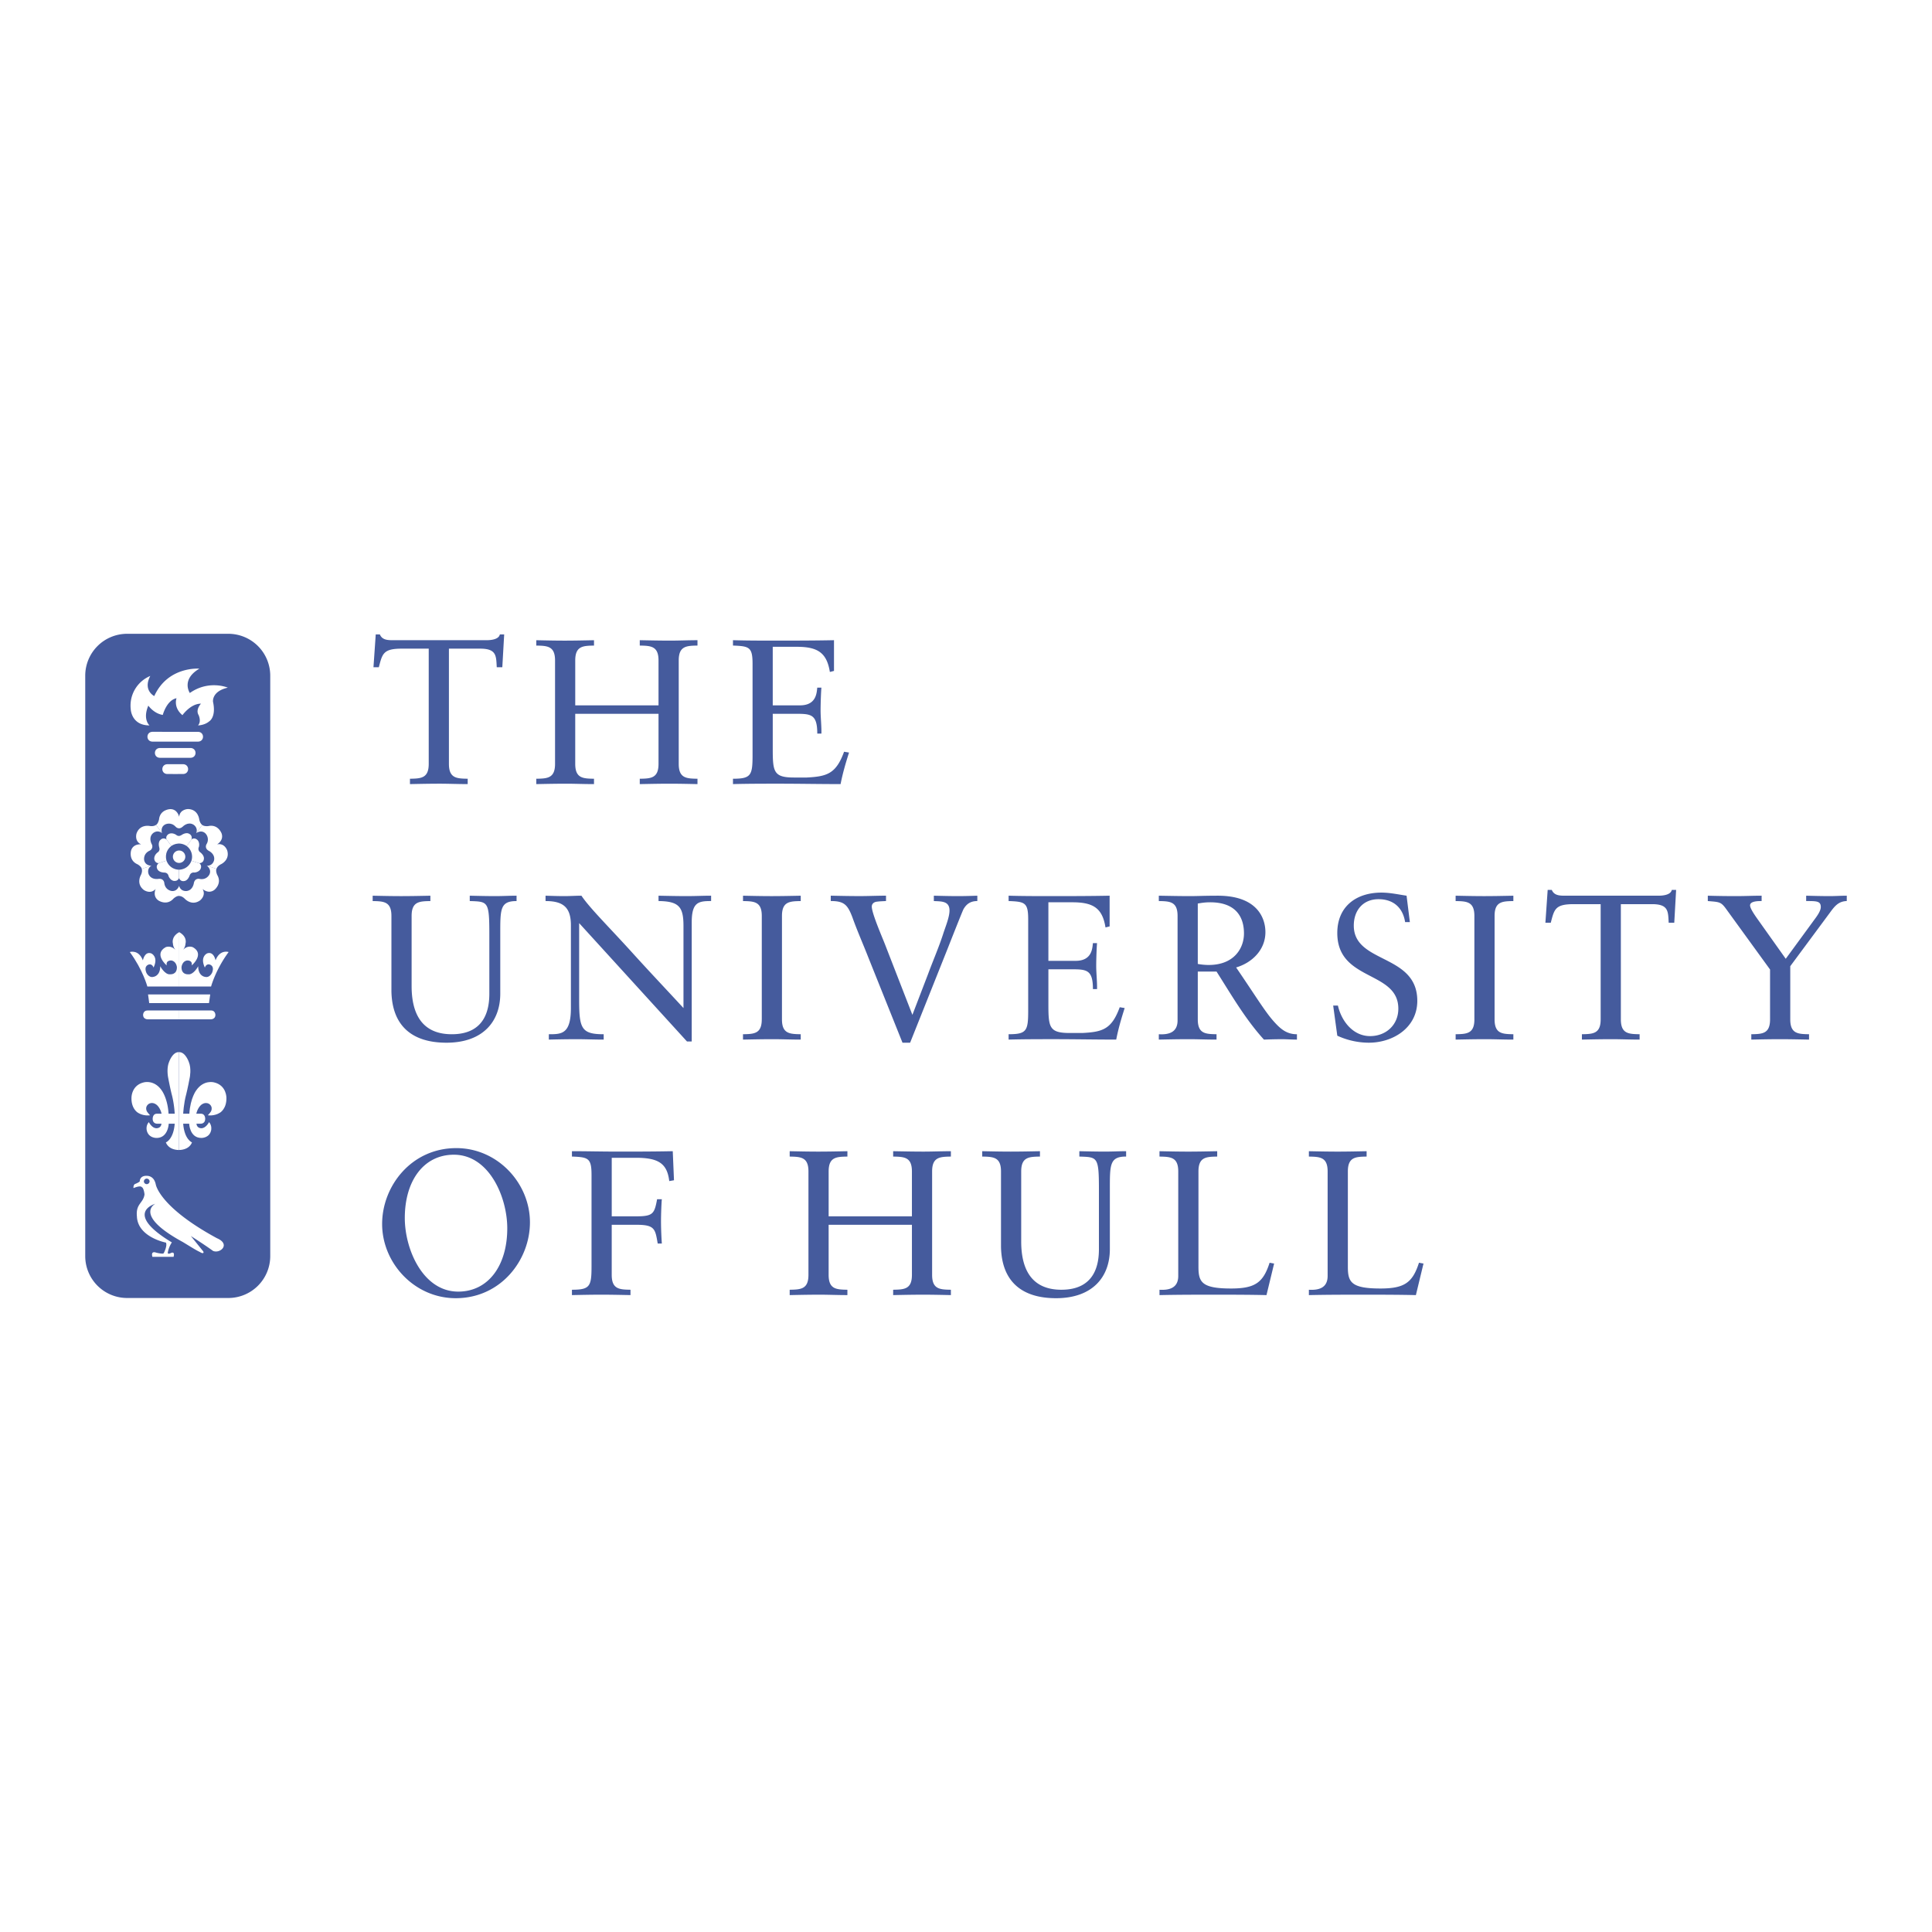<svg xmlns="http://www.w3.org/2000/svg" width="2500" height="2500" viewBox="0 0 192.756 192.756"><g fill-rule="evenodd" clip-rule="evenodd"><path fill="#fff" d="M0 0h192.756v192.756H0V0z"/><path d="M38.125 122.116c0 3.908 3.229 7.405 7.342 7.405 4.506 0 7.406-3.805 7.406-7.569 0-3.909-3.23-7.405-7.344-7.405-4.504 0-7.404 3.806-7.404 7.569zm2.262-.595c0-3.725 1.892-6.315 4.896-6.315 3.517 0 5.327 4.218 5.327 7.344 0 3.723-1.892 6.314-4.895 6.314-3.518-.001-5.328-4.218-5.328-7.343zM61.034 122.198h2.509c1.81 0 1.831.453 2.077 1.872h.412a34.512 34.512 0 0 1-.083-2.181c0-.74.042-1.852.083-2.241h-.474c-.267 1.46-.411 1.706-2.099 1.706h-2.426v-5.841h2.426c2.242 0 3.106.576 3.312 2.324l.473-.082-.123-2.9c-1.831.04-3.723.04-5.595.04-1.502 0-3.004-.04-4.464-.04v.535c1.625.062 1.955.144 1.955 1.831v9.132c0 1.995-.165 2.325-1.955 2.325v.534c1.049-.021 1.995-.041 2.921-.041.946 0 1.892.021 2.921.041v-.534c-1.091-.021-1.872-.041-1.872-1.482v-4.998h.002zM82.674 121.354v-4.483c0-1.439.782-1.46 1.872-1.48v-.535c-1.028.021-1.974.04-2.921.04-.926 0-1.872-.02-2.838-.04v.535c1.09.021 1.872.041 1.872 1.48v10.325c0 1.441-.781 1.461-1.872 1.482v.534c1.027-.021 1.995-.041 2.982-.041.905 0 1.789.041 2.776.041v-.534c-1.089-.021-1.872-.041-1.872-1.482v-4.998h8.31v4.998c0 1.441-.781 1.461-1.872 1.482v.534c1.069-.021 2.016-.041 2.982-.041.925 0 1.851.021 2.777.041v-.534c-1.09-.021-1.872-.041-1.872-1.482v-10.325c0-1.439.782-1.46 1.872-1.48v-.535c-.926 0-1.831.04-2.716.04-.987 0-1.953-.02-3.043-.04v.535c1.09.021 1.872.041 1.872 1.48v4.483h-8.309zM112.355 114.855c-.697 0-1.377.04-2.076.04-.865 0-1.729-.02-2.592-.04v.535c1.83.062 1.953 0 1.953 3.373v5.862c0 1.419-.328 4.053-3.744 4.053-3.207 0-4.01-2.367-4.01-4.814v-6.993c0-1.439.781-1.46 1.871-1.48v-.535c-1.027.021-1.975.04-2.92.04-.926 0-1.871-.02-2.84-.04v.535c1.092.021 1.873.041 1.873 1.48v7.509c.062 3.496 2.098 5.142 5.492 5.142 3.619 0 5.369-2.099 5.369-4.896v-5.925c0-2.509-.021-3.311 1.623-3.311v-.535h.001zM127.119 126.065l-.451-.082c-.639 1.995-1.461 2.571-3.848 2.571-2.922 0-3.25-.638-3.25-2.159v-9.524c0-1.439.781-1.46 1.871-1.48v-.535c-1.027.021-1.973.04-2.92.04-.926 0-1.873-.02-2.838-.04v.535c1.09.021 1.871.041 1.871 1.48V127.3c0 1.173-.844 1.439-1.871 1.379v.534c1.809-.041 3.619-.041 5.449-.041 1.75 0 3.477 0 5.225.041l.762-3.148zM142.023 126.065l-.451-.082c-.639 1.995-1.461 2.571-3.848 2.571-2.92 0-3.248-.638-3.248-2.159v-9.524c0-1.439.781-1.46 1.871-1.48v-.535c-1.029.021-1.975.04-2.922.04-.924 0-1.871-.02-2.838-.04v.535c1.09.021 1.871.041 1.871 1.48V127.3c0 1.173-.842 1.439-1.871 1.379v.534c1.811-.041 3.619-.041 5.451-.041 1.748 0 3.477 0 5.225.041l.76-3.148zM51.535 89.364c-.699 0-1.378.041-2.077.041-.864 0-1.727-.021-2.591-.041v.534c1.831.062 1.954 0 1.954 3.374v5.861c0 1.42-.329 4.053-3.743 4.053-3.209 0-4.011-2.365-4.011-4.812V91.38c0-1.44.781-1.461 1.872-1.481v-.534c-1.028.021-1.975.041-2.92.041-.926 0-1.872-.021-2.838-.041v.534c1.089.021 1.871.041 1.871 1.481v7.508c.062 3.497 2.098 5.143 5.491 5.143 3.621 0 5.369-2.098 5.369-4.896v-5.923c0-2.51-.021-3.312 1.625-3.312v-.536h-.002zM69.014 92.018c0-2.016.679-2.12 1.934-2.12v-.534c-.803 0-1.584.041-2.387.041-.946 0-1.912-.021-2.859-.041v.534c2.057.021 2.489.597 2.489 2.489v8.188c-1.398-1.522-3.331-3.56-5.08-5.493-2.345-2.591-4.258-4.464-5.101-5.718-.556 0-1.132.041-1.688.041-.637 0-1.254-.021-1.892-.041v.534c1.769 0 2.529.638 2.529 2.407v8.27c0 2.611-.946 2.611-2.201 2.611v.535a118.95 118.95 0 0 1 2.736-.041c.905 0 1.831.041 2.736.041v-.535c-2.221 0-2.448-.575-2.448-3.414V92.1l10.758 11.807h.473V92.018h.001zM76.002 101.706c0 1.439-.782 1.46-1.873 1.48v.535c1.029-.021 1.996-.041 2.983-.041.905 0 1.79.041 2.777.041v-.535c-1.09-.021-1.872-.041-1.872-1.48V91.38c0-1.44.781-1.461 1.872-1.481v-.534c-1.029.021-1.975.041-2.921.041-.925 0-1.871-.021-2.838-.041v.534c1.09.021 1.873.041 1.873 1.481v10.326h-.001zM90.042 104.03h.761l3.765-9.441c.041-.103 1.439-3.661 1.563-3.888.288-.493.679-.803 1.377-.803v-.534c-.637.021-1.275.041-1.912.041-.803 0-1.625-.021-2.427-.041v.534c.74.041 1.563-.02 1.563.946 0 .679-.432 1.687-.637 2.346-.433 1.337-1.009 2.653-1.502 3.99l-1.563 4.072-2.735-7.035c-.227-.596-1.317-3.085-1.317-3.764 0-.309.247-.474.534-.495.289-.041.577-.041.885-.062v-.534c-.863 0-1.748.041-2.611.041-.968 0-1.934-.021-2.901-.041v.534c1.358 0 1.687.392 2.159 1.625.474 1.337 1.07 2.674 1.584 3.991l3.414 8.518zM104.598 90.022h2.406c2.059 0 2.984.576 3.291 2.509l.412-.104v-3.064c-1.996.041-3.949.041-5.924.041-1.379 0-2.777 0-4.154-.041v.534c1.623.062 1.953.145 1.953 1.831v9.133c0 1.995-.164 2.324-1.953 2.324v.535c1.521-.041 3.045-.041 4.564-.041 2.059 0 4.115.041 6.172.041.205-1.069.514-2.119.844-3.146l-.494-.083c-.803 2.2-1.707 2.468-3.723 2.571h-1.275c-2.037 0-2.119-.576-2.119-2.859v-3.496h2.201c1.584 0 2.242 0 2.242 1.974h.41c.021-.658-.082-1.625-.082-2.283 0-.74.043-1.851.082-2.303h-.41c-.062.473-.062 1.769-1.727 1.769h-2.717v-5.842h.001zM121.375 96.935c1.48 2.323 2.859 4.73 4.73 6.787a48.655 48.655 0 0 1 1.75-.041c.514 0 1.027.041 1.541.041v-.535c-1.049 0-1.666-.555-2.324-1.295-.885-.988-1.871-2.634-3.744-5.369 1.605-.473 2.922-1.769 2.922-3.518 0-1.46-.863-3.641-4.752-3.641-1.316 0-2.035.041-2.756.041-1.008 0-1.996-.021-3.127-.041v.534c1.09.021 1.871.041 1.871 1.481v10.429c0 1.172-.842 1.44-1.871 1.378v.535c1.029-.021 1.996-.041 2.982-.041.906 0 1.789.041 2.777.041v-.535c-1.09-.021-1.871-.041-1.871-1.48v-4.771h1.872zm2.736-3.806c0 1.48-.988 3.146-3.518 3.146-.35 0-.781-.041-1.09-.103v-6.027c.369-.062.719-.123 1.234-.123 2.427 0 3.374 1.317 3.374 3.107zM133.422 103.331a7.564 7.564 0 0 0 3.148.699c2.426 0 4.834-1.501 4.834-4.176 0-4.73-6.336-3.682-6.336-7.508 0-1.502.904-2.633 2.469-2.633 1.48 0 2.426.844 2.652 2.284h.473l-.328-2.633c-.822-.124-1.666-.309-2.51-.309-2.51 0-4.402 1.379-4.402 4.032 0 4.854 6.09 3.724 6.09 7.549 0 1.625-1.234 2.736-2.818 2.736-1.707 0-2.859-1.501-3.209-3.044h-.473l.41 3.003zM147.1 101.706c0 1.439-.781 1.46-1.871 1.48v.535c1.027-.021 1.994-.041 2.982-.041.904 0 1.789.041 2.777.041v-.535c-1.092-.021-1.873-.041-1.873-1.48V91.38c0-1.44.781-1.461 1.873-1.481v-.534c-1.029.021-1.975.041-2.922.041-.926 0-1.873-.021-2.838-.041v.534c1.09.021 1.871.041 1.871 1.481v10.326h.001zM167.227 88.788h-.432c-.082.391-.596.576-1.336.576h-9.338c-.516 0-1.07-.021-1.297-.576h-.412l-.227 3.271h.537c.348-1.337.43-1.851 2.281-1.851h2.695v11.498c0 1.439-.781 1.46-1.871 1.48v.535c1.027-.021 1.994-.041 2.982-.041.904 0 1.789.041 2.775.041v-.535c-1.09-.021-1.871-.041-1.871-1.48V90.208h3.127c1.645 0 1.584.74 1.645 1.851h.557l.185-3.271zM178.615 96.398l3.93-5.306c.453-.617.844-1.173 1.707-1.194v-.534c-.574 0-1.131.041-1.686.041-.783 0-1.584-.021-2.365-.041v.534c1.049 0 1.459 0 1.459.597 0 .474-.555 1.132-.803 1.482l-2.693 3.681-2.879-4.052c-.391-.556-.68-1.029-.68-1.276 0-.432.822-.432 1.152-.432v-.534c-.844 0-1.666.041-2.51.041a95.31 95.31 0 0 1-2.859-.041v.534c1.213.104 1.316.062 1.912.905l4.299 5.925v4.978c0 1.439-.781 1.46-1.871 1.48v.535c.967-.021 1.914-.041 2.84-.041.945 0 1.891.021 2.92.041v-.535c-1.09-.021-1.873-.041-1.873-1.48v-5.308zM50.302 63.297h-.432c-.082.391-.597.576-1.337.576h-9.339c-.514 0-1.068-.021-1.295-.576h-.412l-.226 3.271h.535c.35-1.336.432-1.852 2.283-1.852h2.695v11.499c0 1.439-.781 1.46-1.872 1.48v.535c1.029-.021 1.996-.041 2.982-.041.905 0 1.79.041 2.778.041v-.535c-1.09-.02-1.873-.041-1.873-1.48V64.716h3.126c1.646 0 1.583.741 1.646 1.852h.555l.186-3.271zM57.392 70.373v-4.484c0-1.439.781-1.46 1.872-1.48v-.535c-1.028.021-1.975.042-2.921.042-.926 0-1.872-.02-2.838-.042v.535c1.089.021 1.872.041 1.872 1.48v10.327c0 1.439-.783 1.46-1.872 1.48v.535c1.028-.021 1.994-.041 2.982-.041.905 0 1.789.041 2.776.041v-.535c-1.09-.02-1.872-.041-1.872-1.48v-4.999h8.31v4.999c0 1.439-.781 1.46-1.871 1.48v.535c1.068-.021 2.016-.041 2.982-.041.925 0 1.851.021 2.776.041v-.535c-1.089-.02-1.871-.041-1.871-1.48V65.888c0-1.439.782-1.46 1.871-1.48v-.535c-.925 0-1.831.042-2.715.042-.986 0-1.953-.02-3.043-.042v.535c1.09.021 1.871.041 1.871 1.48v4.484h-8.309v.001zM77.098 64.531h2.406c2.058 0 2.983.577 3.292 2.51l.412-.104v-3.065c-1.996.042-3.95.042-5.925.042-1.378 0-2.776 0-4.154-.042v.535c1.625.062 1.954.145 1.954 1.831v9.133c0 1.995-.165 2.324-1.954 2.324v.535c1.522-.041 3.044-.041 4.566-.041 2.058 0 4.114.041 6.171.041.206-1.069.514-2.118.843-3.147l-.495-.082c-.801 2.201-1.706 2.468-3.722 2.572h-1.275c-2.037 0-2.119-.577-2.119-2.859v-3.498h2.2c1.585 0 2.242 0 2.242 1.975h.412c.021-.658-.082-1.624-.082-2.282 0-.741.042-1.852.082-2.305h-.412c-.062.474-.062 1.769-1.727 1.769h-2.716v-5.842h.001zM12.684 63.234h10.099a4.18 4.18 0 0 1 4.179 4.18v57.907a4.18 4.18 0 0 1-4.179 4.18H12.684a4.18 4.18 0 0 1-4.18-4.18V67.415a4.18 4.18 0 0 1 4.18-4.181z" fill="#455b9d"/><path d="M17.882 93.002c-.846.461-.63 1.137-.63 1.137.015.37.254.645.254.645-.459-.523-.985-.281-.985-.281-1.224.688.112 1.819.112 1.819-.107-.555.478-.493.478-.493.493.093.539.661.539.661.011.778-.66.714-.66.714-.538.077-1.003-.805-1.003-.805 0 .999-.681 1.061-.681 1.061-.471.123-.706-.416-.706-.416-.296-.757.307-.829.307-.829.314-.03.413.32.413.32.519-1.087-.221-1.412-.221-1.412-.672-.249-.844.691-.844.691-.43-1.122-1.306-.83-1.306-.83 1.306 1.768 1.752 3.441 1.752 3.441h3.181v-5.423zM20.973 99.213H14.77c.008 0 .116.867.116.867h2.997c3.035-.007 2.968 0 2.968 0 .007 0 .122-.867.122-.867zM17.882 100.815h-3.166c-.44 0-.44.439-.44.439 0 .44.44.442.44.442h3.166v-.881z" fill="#fff"/><path d="M17.878 93.002c.846.461.63 1.137.63 1.137-.016.37-.254.645-.254.645.459-.523.985-.281.985-.281 1.224.688-.112 1.819-.112 1.819.107-.555-.479-.493-.479-.493-.492.093-.538.661-.538.661-.012.778.659.714.659.714.537.077 1.004-.805 1.004-.805 0 .999.681 1.061.681 1.061.471.123.706-.416.706-.416.296-.757-.308-.829-.308-.829-.313-.03-.412.32-.412.32-.519-1.087.22-1.412.22-1.412.673-.249.845.691.845.691.43-1.122 1.306-.83 1.306-.83-1.306 1.768-1.752 3.441-1.752 3.441h-3.182v-5.423h.001zM17.885 100.815h3.166c.439 0 .439.439.439.439 0 .44-.439.442-.439.442h-3.166v-.881zM15.227 73.991c-.687.005-.687-.98 0-.978l4.512.002c.687-.002.687.981 0 .976h-4.512zM15.972 75.605c-.687.005-.687-.977 0-.976h3.021c.687-.001.687.981 0 .976.001.003-3.021.003-3.021 0zM16.713 77.222c-.687.005-.687-.979 0-.977h1.539c.687-.002.687.981 0 .977 0 .002-1.539.002-1.539 0zM14.915 72.374c-1.824 0-1.872-1.622-1.872-1.622a3.206 3.206 0 0 1 1.951-3.313c-.76 1.44.397 2.008.397 2.008 1.372-3.006 4.502-2.734 4.502-2.734-1.86 1.089-.953 2.427-.953 2.427 1.906-1.338 3.789-.533 3.789-.533-1.644.375-1.475 1.418-1.475 1.418.334 1.531-.374 1.939-.374 1.939-.476.409-1.123.409-1.123.409.362-.397.057-1.033.057-1.033-.329-.544.237-1.134.237-1.134-1.031-.011-1.849 1.146-1.849 1.146-.941-.783-.589-1.69-.589-1.69-.987.193-1.373 1.667-1.373 1.667-.907-.147-1.441-.93-1.441-.93-.587 1.385.116 1.975.116 1.975zM17.852 86.773c1.005-.047 1.245-.9 1.245-.9l.796.257c.316.246.094.608.094.608-.2.304-.597.316-.597.316-.374-.047-.467.292-.467.292-.188.514-.503.549-.503.549-.457.105-.567-.327-.567-.327v-.795h-.001z" fill="#fff"/><path d="M19.102 85.875a1.33 1.33 0 0 0-.473-1.464l.491-.677c.332-.225.608.1.608.1.227.283.116.664.116.664a.418.418 0 0 0 .133.535c.431.337.367.648.367.648-.041.466-.487.439-.487.439l-.755-.245z" fill="#fff"/><path d="M18.633 84.408c-.841-.554-1.537-.004-1.537-.004l-.492-.676c-.111-.384.281-.547.281-.547.34-.128.668.096.668.096.275.257.55.038.55.038.455-.306.73-.149.73-.149.431.183.267.599.267.599l-.467.643z" fill="#fff"/><path d="M17.094 84.4c-.787.629-.479 1.461-.479 1.461l-.794.259c-.4-.014-.433-.437-.433-.437-.019-.362.296-.606.296-.606.331-.183.207-.511.207-.511-.151-.526.084-.74.084-.74.307-.354.651-.069.651-.069l.468.643z" fill="#fff"/><path d="M16.61 85.862c.355.942 1.242.907 1.242.907l.001.835c-.136.375-.549.277-.549.277-.351-.096-.485-.47-.485-.47-.071-.371-.422-.354-.422-.354-.547-.02-.679-.309-.679-.309-.24-.401.137-.641.137-.641l.755-.245zM17.25 85.475a.619.619 0 1 1 1.238 0 .619.619 0 0 1-1.238 0zM15.106 86.37c-.517.34-.266.869-.266.869.273.594.999.443.999.443.51-.044.551.4.551.4.082.737.73.812.73.812.579.071.75-.52.75-.52l-.002 1.016c-.245-.024-.549.253-.549.253-.679.771-1.52.192-1.52.192-.607-.43-.27-1.143-.27-1.143-.527.576-1.18.1-1.18.1-.812-.627-.285-1.505-.285-1.505.178-.379.075-.604.075-.604l.967-.313zM17.87 88.378c.163.596.745.52.745.52.648-.076.73-.812.73-.812.116-.499.551-.4.551-.4.726.15.999-.444.999-.444.246-.528-.263-.876-.263-.876l.965.317c-.098.227.071.601.071.601.524.884-.287 1.506-.287 1.506-.597.444-1.17-.096-1.17-.096.385.678-.269 1.152-.269 1.152-.848.579-1.521-.193-1.521-.193-.304-.287-.551-.259-.551-.259v-1.016z" fill="#fff"/><path d="M20.633 86.37c.618.028.725-.547.725-.547.128-.641-.547-.946-.547-.946-.438-.264-.209-.648-.209-.648a.875.875 0 0 0-.113-1.086c-.427-.397-.914-.02-.914-.02l.6-.821c.184.165.593.119.593.119 1.002-.227 1.343.737 1.343.737.238.704-.453 1.084-.453 1.084.764-.158 1.012.612 1.012.612.288.985-.653 1.386-.653 1.386-.367.201-.417.445-.417.445l-.967-.315z" fill="#fff"/><path d="M19.578 83.122c.218-.58-.296-.858-.296-.858-.569-.321-1.069.227-1.069.227-.386.335-.681 0-.681 0-.499-.548-1.068-.228-1.068-.228-.509.283-.301.863-.301.863l-.595-.824c.212-.124.295-.528.295-.528.096-1.023 1.117-1.049 1.117-1.049.743-.009.891.766.891.766.086-.775.895-.773.895-.773 1.026.03 1.116 1.049 1.116 1.049.078.411.294.534.294.534l-.598.821z" fill="#fff"/><path d="M16.162 83.122c-.483-.387-.908.017-.908.017-.48.442-.113 1.086-.113 1.086a.463.463 0 0 1-.21.647c-.676.306-.547.946-.547.946.112.572.726.554.726.554l-.966.311c-.052-.241-.411-.445-.411-.445-.944-.407-.653-1.386-.653-1.386.221-.71 1.003-.611 1.003-.611-.71-.322-.459-1.09-.459-1.09.346-.966 1.344-.737 1.344-.737.414.053.598-.115.598-.115l.596.823zM15.54 118.162c-.168-.79-.708-.855-.92-.85v.279a.287.287 0 0 1 .305.284.286.286 0 0 1-.57.008.292.292 0 0 1 .267-.293c.003.003-.002-.279-.002-.279-.704-.012-.678.566-.678.566-.169.142-.501.263-.501.263-.114.093-.124.271-.124.271a.368.368 0 0 0 .006.124c.639-.266.782-.13.782-.13l.114.09c.159.207.199.673.199.673-.125.894-.884.913-.759 2.192.084 2.081 2.896 2.615 2.896 2.615.159.317-.2 1.013-.2 1.013-.042.105-.13.106-.485.05a3.336 3.336 0 0 1-.295-.065c-.578-.2-.37.421-.37.421-.002-.003 2.112 0 2.112 0 .158-.569-.228-.397-.228-.397-.38.197-.35-.014-.35-.014a2.637 2.637 0 0 1 .407-1.028c-4.91-2.957-1.652-3.852-1.652-3.852s-2.233 1.107 2.759 3.822c1.246.759 1.286.788 1.695.991.289.186.348.076.348.076.05-.098-.09-.229-.09-.229l-1.165-1.446c1.532.979 2.213 1.486 2.213 1.486.718.307 1.784-.67.396-1.263-5.794-3.137-6.11-5.378-6.11-5.378zM17.854 104.976c-.642-.044-.987.981-.987.981-.274.664-.093 1.541-.093 1.541.192 1.024.345 1.634.345 1.634.268.97.312 1.985.312 1.985h-.613c-.099-1.59-.696-2.343-.696-2.343-.74-1.067-1.754-.789-1.754-.789-1.283.291-1.25 1.558-1.25 1.558-.022 1.101.646 1.474.646 1.474.586.367 1.207.253 1.207.253-.203-.209-.318-.39-.318-.39-.236-.521.213-.757.213-.757.438-.235.816.154.816.154.346.339.439.84.439.84h-.471c-.422-.001-.417.495-.417.495-.005.496.417.498.417.498h.46c-.055.49-.51.453-.51.453-.45-.006-.75-.608-.75-.608-.318.35-.211.797-.212.8.16.801.973.777.973.777 1.173.007 1.223-1.422 1.223-1.422h.597c-.125 1.593-.883 1.867-.883 1.867.324.806 1.305.756 1.305.756v-9.757h.001z" fill="#fff"/><path d="M17.854 104.976c.642-.044.987.981.987.981.274.664.093 1.541.093 1.541-.191 1.024-.345 1.634-.345 1.634-.268.97-.312 1.985-.312 1.985h.614c.099-1.59.695-2.343.695-2.343.74-1.067 1.754-.789 1.754-.789 1.283.291 1.25 1.558 1.25 1.558.021 1.101-.648 1.474-.648 1.474-.586.367-1.206.253-1.206.253.203-.209.318-.39.318-.39.235-.521-.214-.757-.214-.757-.438-.235-.817.154-.817.154-.345.339-.438.84-.438.84h.471c.423-.001.417.495.417.495.006.496-.417.498-.417.498h-.46c.055.49.509.453.509.453.45-.006.751-.608.751-.608.318.35.211.797.212.8-.16.801-.974.777-.974.777-1.173.007-1.222-1.422-1.222-1.422h-.598c.126 1.593.882 1.867.882 1.867-.324.806-1.305.756-1.305.756v-9.757h.003z" fill="#fff"/></g></svg>